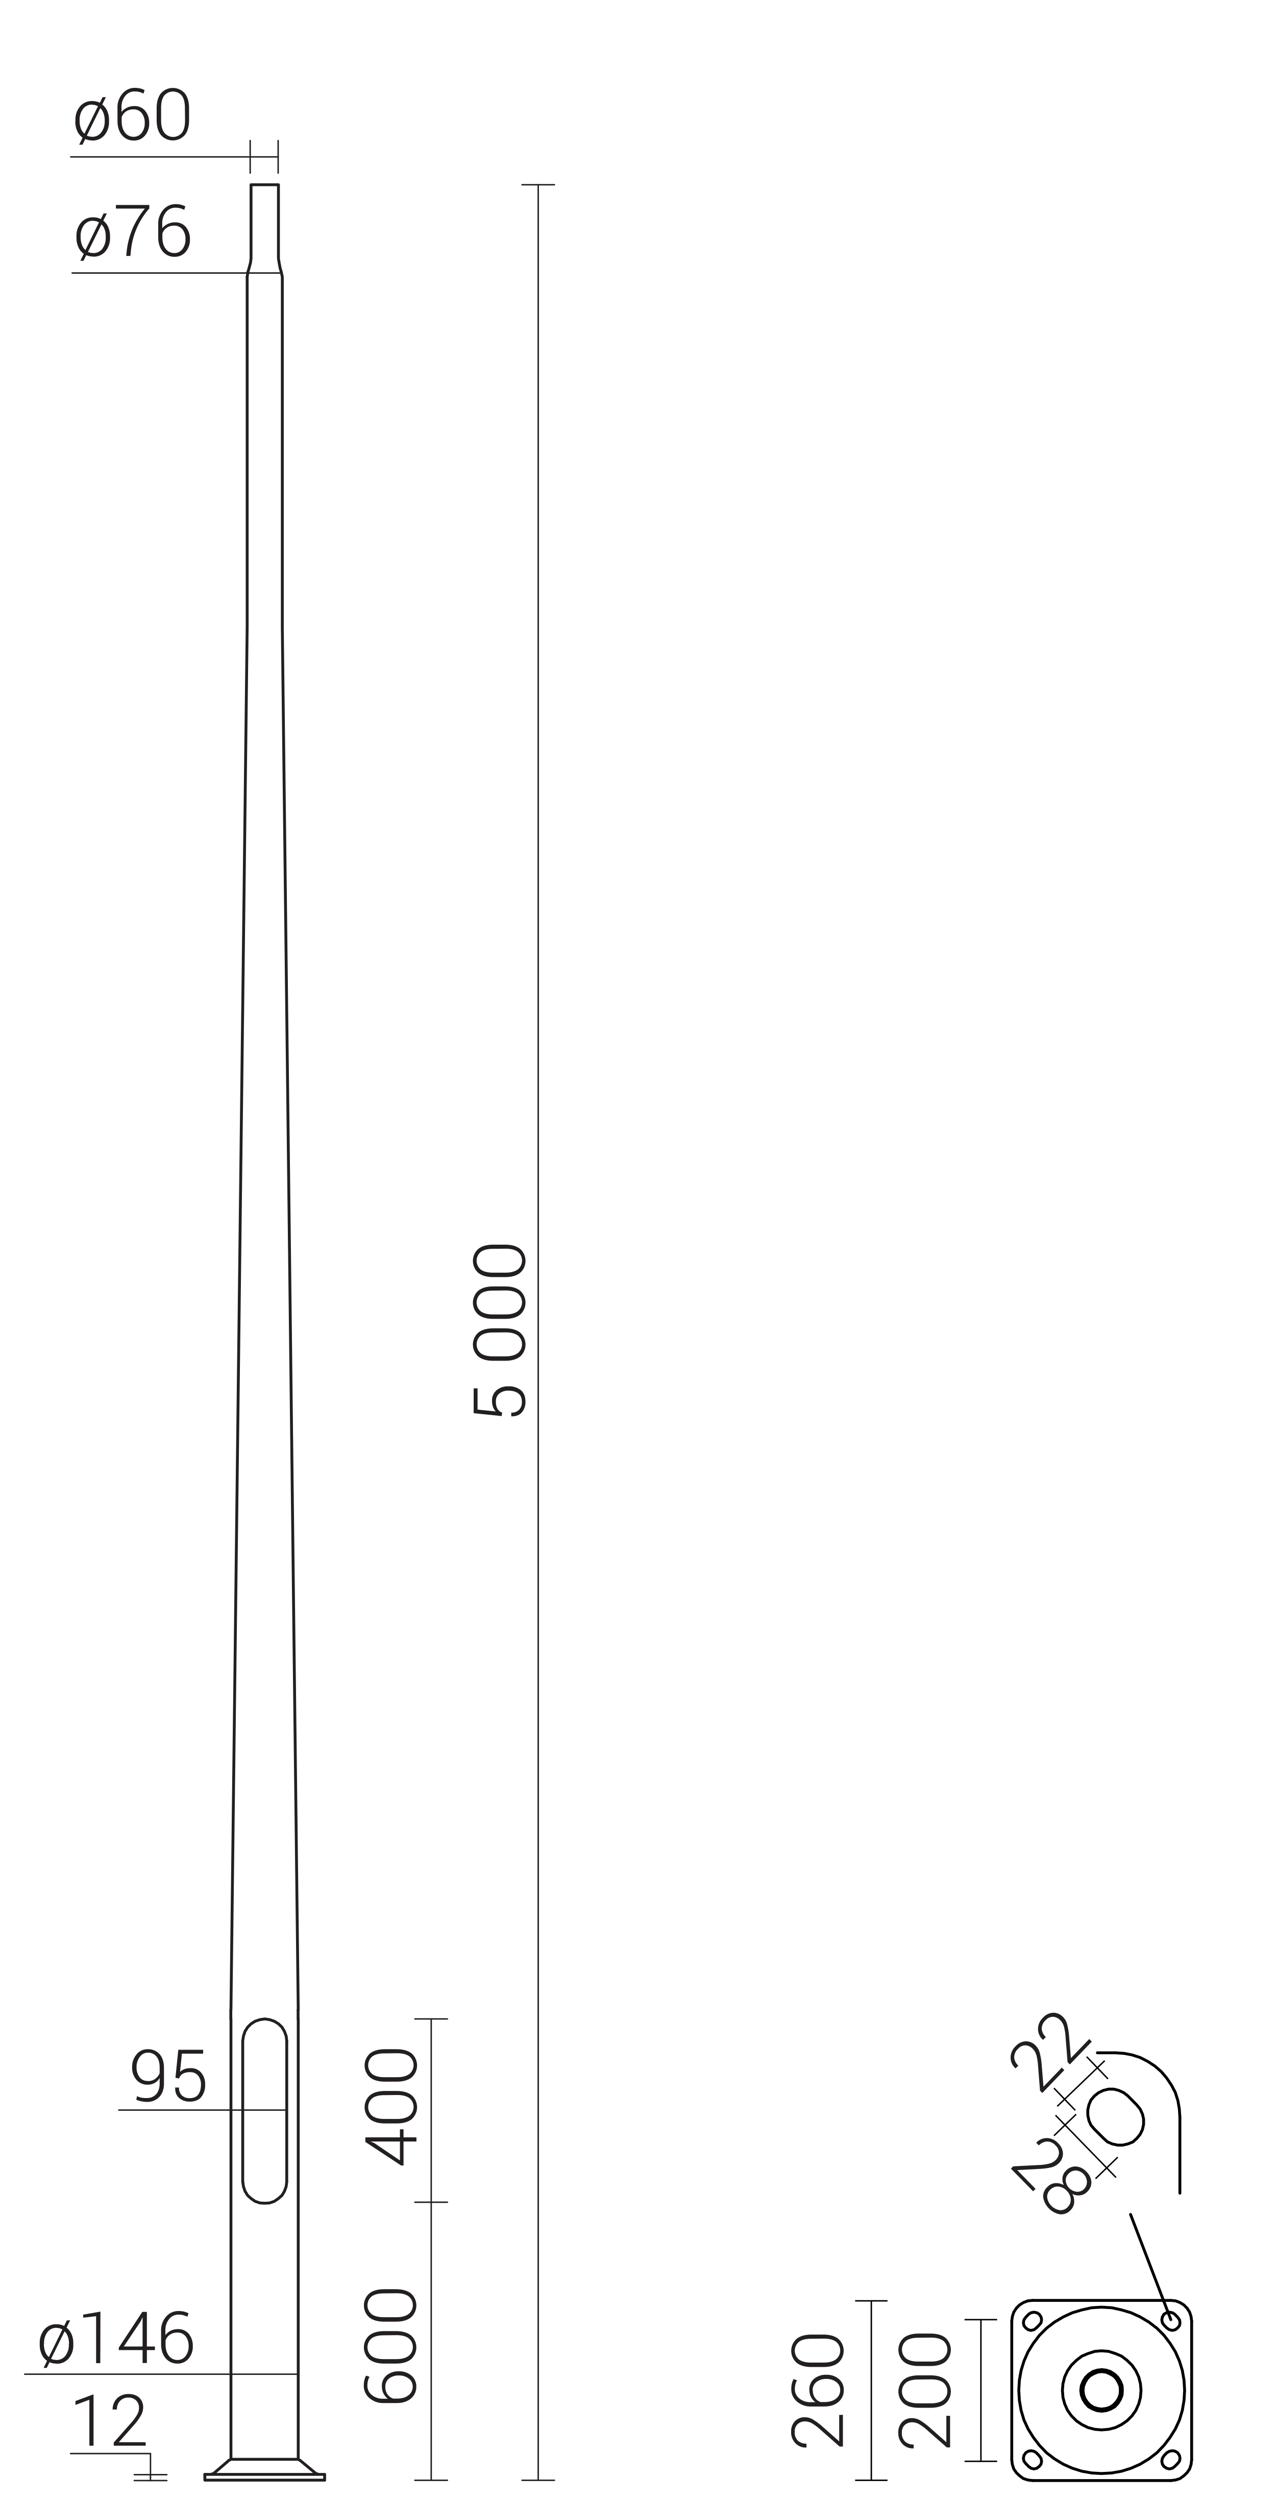 <svg xmlns="http://www.w3.org/2000/svg" viewBox="0 0 889.5 1741.8" preserveAspectRatio="xMinYMin" height="1741.8px">
  <title>42341 SAL-50G</title>
  <g>
    <polyline points="172.3 192.9 172.8 189.6 173.7 186.5 174.6 183.1 175 180 175 128.7 194.1 128.7 194.1 180 194.6 183.1 195.2 186.5 196.1 189.6 196.8 192.9 196.8 436.8 207.9 1400.1" style="fill: none;stroke: #231f20;stroke-linecap: round;stroke-linejoin: round;stroke-width: 2px"/>
    <path d="M161,1713.3V1406.5m46.9,0v306.8" style="fill: none;stroke: #231f20;stroke-linecap: round;stroke-linejoin: round;stroke-width: 2px"/>
    <polyline points="161 1400.1 172.3 436.8 172.3 192.9" style="fill: none;stroke: #231f20;stroke-linecap: round;stroke-linejoin: round;stroke-width: 2px"/>
    <path d="M226.3,1727.8v-4m-18.5-323.7v6.4m-46.9-6.4v6.4" style="fill: none;stroke: #231f20;stroke-linecap: round;stroke-linejoin: round;stroke-width: 2px"/>
    <polyline points="142.8 1723.8 142.8 1727.8 226.3 1727.8" style="fill: none;stroke: #231f20;stroke-linecap: round;stroke-linejoin: round;stroke-width: 2px"/>
    <path d="M208.1,1713.3H161m59.1,9.8,2,.7m-75.1,0,2-.7m60.4-8.9,10.7,8.9m-60.7-8.9-10.4,8.9m60.4-8.9-1.4-.9m-47.1,0-1.6.9m66.9,9.6H142.8" style="fill: none;stroke: #231f20;stroke-linecap: round;stroke-linejoin: round;stroke-width: 2px"/>
    <polyline points="169.2 1519.8 169.7 1523.2 170.8 1526.5 172.6 1529.4 175 1531.6 177.9 1533.6 181.2 1534.7 184.6 1534.9 187.9 1534.7 191.2 1533.6 194.1 1531.6 196.6 1529.4 198.3 1526.5 199.5 1523.2 199.9 1519.8" style="fill: none;stroke: #231f20;stroke-linecap: round;stroke-linejoin: round;stroke-width: 2px"/>
    <polyline points="199.9 1421.9 199.5 1418.5 198.3 1415.2 196.6 1412.3 194.1 1409.9 191.2 1408.1 187.9 1407 184.6 1406.5 181.2 1407 177.9 1408.1 175 1409.9 172.6 1412.3 170.8 1415.2 169.7 1418.5 169.2 1421.9 169.2 1519.8" style="fill: none;stroke: #231f20;stroke-linecap: round;stroke-linejoin: round;stroke-width: 2px"/>
    <line x1="199.9" y1="1421.9" x2="199.9" y2="1519.8" style="fill: none;stroke: #231f20;stroke-linecap: round;stroke-linejoin: round;stroke-width: 2px"/>
  </g>
  <g>
    <line x1="207.9" y1="1654" x2="17.2" y2="1654" style="fill: none;stroke: #231f20;stroke-linecap: round;stroke-linejoin: round"/>
    <line x1="193.9" y1="109.3" x2="49.3" y2="109.3" style="fill: none;stroke: #231f20;stroke-linecap: round;stroke-linejoin: round"/>
    <line x1="196.1" y1="190.2" x2="50.3" y2="190.2" style="fill: none;stroke: #231f20;stroke-linecap: round;stroke-linejoin: round"/>
    <line x1="199.1" y1="1470" x2="82.8" y2="1470" style="fill: none;stroke: #231f20;stroke-linecap: round;stroke-linejoin: round"/>
    <line x1="311.9" y1="1406.5" x2="289.2" y2="1406.5" style="fill: none;stroke: #231f20;stroke-linecap: round;stroke-linejoin: round"/>
    <line x1="311.9" y1="1534.2" x2="289.2" y2="1534.2" style="fill: none;stroke: #231f20;stroke-linecap: round;stroke-linejoin: round"/>
    <line x1="311.9" y1="1727.9" x2="289.2" y2="1727.9" style="fill: none;stroke: #231f20;stroke-linecap: round;stroke-linejoin: round"/>
    <line x1="300.6" y1="1727.7" x2="300.6" y2="1406.5" style="fill: none;stroke: #231f20;stroke-linecap: round;stroke-linejoin: round"/>
    <line x1="386.5" y1="128.7" x2="363.9" y2="128.7" style="fill: none;stroke: #231f20;stroke-linecap: round;stroke-linejoin: round"/>
    <line x1="174.4" y1="97.9" x2="174.4" y2="120.6" style="fill: none;stroke: #231f20;stroke-linecap: round;stroke-linejoin: round"/>
    <line x1="193.9" y1="97.9" x2="193.9" y2="120.6" style="fill: none;stroke: #231f20;stroke-linecap: round;stroke-linejoin: round"/>
    <line x1="386.5" y1="1727.9" x2="363.9" y2="1727.9" style="fill: none;stroke: #231f20;stroke-linecap: round;stroke-linejoin: round"/>
    <line x1="375.2" y1="1727.8" x2="375.2" y2="128.7" style="fill: none;stroke: #231f20;stroke-linecap: round;stroke-linejoin: round"/>
  </g>
  <g>
    <g>
      <path d="M27.7,1632.5a14.2,14.2,0,0,1,3.2-9.6,10.6,10.6,0,0,1,8.5-3.7,12.3,12.3,0,0,1,2.8.3,11.2,11.2,0,0,1,2.5.9l1.9-3.9h2.3l-2.5,5.1a11.6,11.6,0,0,1,3.5,4.6,15.9,15.9,0,0,1,1.2,6.4v.8a14.2,14.2,0,0,1-3.2,9.6,10.6,10.6,0,0,1-8.5,3.7l-2.6-.3-2.3-.7-1.9,3.9H30.4l2.4-4.9a11.1,11.1,0,0,1-3.8-4.7,15.9,15.9,0,0,1-1.3-6.6Zm2.9.8a14.3,14.3,0,0,0,.9,5A8.5,8.5,0,0,0,34,1642h.1l9.4-19.2-1.9-.8-2.2-.3a7.5,7.5,0,0,0-6.4,3.1,12.5,12.5,0,0,0-2.3,7.7Zm17.5-.8a13.9,13.9,0,0,0-.8-4.7,9.5,9.5,0,0,0-2.2-3.6h-.1l-9.4,19.1,1.7.6,2,.2a7.6,7.6,0,0,0,6.4-3.1,12.5,12.5,0,0,0,2.3-7.7Z" style="fill: #231f20"/>
      <path d="M69.9,1646.3H67v-32.7l-9,1v-2.1l12-2.1Z" style="fill: #231f20"/>
      <path d="M102.4,1634.7h5.6v2.5h-5.6v9H99.4v-9H82.8v-1.7l16.4-24.9h3.2Zm-16.1,0H99.4v-20.3h-.1l-1.2,2.7Z" style="fill: #231f20"/>
      <path d="M124.6,1610a15.8,15.8,0,0,1,3.6.4,12,12,0,0,1,3.2,1.2l-.8,2.4a12,12,0,0,0-2.8-1.1,12.8,12.8,0,0,0-3.3-.4,8.2,8.2,0,0,0-6.6,3.1,12.1,12.1,0,0,0-2.6,8.1v3.1a10.7,10.7,0,0,1,3.7-3.1,11,11,0,0,1,5-1.1,9.4,9.4,0,0,1,7.6,3.3,12.9,12.9,0,0,1,2.8,8.6,12.7,12.7,0,0,1-3,8.7,9.8,9.8,0,0,1-7.8,3.4,10.3,10.3,0,0,1-8.1-3.7q-3.2-3.7-3.2-10v-9a14.4,14.4,0,0,1,3.5-10A11.1,11.1,0,0,1,124.6,1610Zm-1,15a8.8,8.8,0,0,0-5.2,1.5,7.7,7.7,0,0,0-3,4v2.6q0,5.1,2.3,8a7.3,7.3,0,0,0,6,3,6.8,6.8,0,0,0,5.7-2.8,10.9,10.9,0,0,0,2.1-6.8,10.7,10.7,0,0,0-2.1-6.9A7.1,7.1,0,0,0,123.6,1625Z" style="fill: #231f20"/>
    </g>
    <g>
      <path d="M52.6,83.7a14.2,14.2,0,0,1,3.2-9.6,10.6,10.6,0,0,1,8.5-3.7,12.3,12.3,0,0,1,2.8.3,11.2,11.2,0,0,1,2.5.9l1.9-3.9h2.3l-2.5,5.1a11.6,11.6,0,0,1,3.5,4.6,15.9,15.9,0,0,1,1.2,6.4v.8a14.2,14.2,0,0,1-3.2,9.6,10.6,10.6,0,0,1-8.5,3.7l-2.6-.3-2.3-.7-1.9,3.9H55.2l2.4-4.9a11.1,11.1,0,0,1-3.8-4.7,15.9,15.9,0,0,1-1.3-6.6Zm2.9.8a14.3,14.3,0,0,0,.9,5,8.5,8.5,0,0,0,2.4,3.6h.1L68.3,74l-1.9-.8-2.2-.3A7.5,7.5,0,0,0,57.8,76a12.5,12.5,0,0,0-2.3,7.7ZM73,83.7a13.9,13.9,0,0,0-.8-4.7,9.5,9.5,0,0,0-2.2-3.6h-.1L60.5,94.5l1.7.6,2,.2a7.6,7.6,0,0,0,6.4-3.1A12.5,12.5,0,0,0,73,84.5Z" style="fill: #231f20"/>
      <path d="M94,61.2a15.9,15.9,0,0,1,3.6.4,12,12,0,0,1,3.2,1.2l-.8,2.4a12,12,0,0,0-2.8-1.1,12.8,12.8,0,0,0-3.3-.4,8.2,8.2,0,0,0-6.6,3.1,12.1,12.1,0,0,0-2.6,8.1V78A10.8,10.8,0,0,1,88.6,75a11,11,0,0,1,5-1.1,9.4,9.4,0,0,1,7.6,3.3,12.9,12.9,0,0,1,2.8,8.6,12.7,12.7,0,0,1-3,8.7,9.8,9.8,0,0,1-7.8,3.4,10.3,10.3,0,0,1-8.1-3.7q-3.2-3.7-3.2-10v-9a14.4,14.4,0,0,1,3.5-10A11.1,11.1,0,0,1,94,61.2Zm-1,15a8.8,8.8,0,0,0-5.2,1.5,7.7,7.7,0,0,0-3,4v2.6q0,5.1,2.3,8a7.3,7.3,0,0,0,6,3,6.8,6.8,0,0,0,5.7-2.8,10.9,10.9,0,0,0,2.1-6.8,10.7,10.7,0,0,0-2.1-6.9A7.1,7.1,0,0,0,93,76.2Z" style="fill: #231f20"/>
      <path d="M131.8,83.5q0,6.9-3,10.6a11.1,11.1,0,0,1-16.6,0q-3-3.7-3-10.6V75.6q0-6.9,3-10.6a11.1,11.1,0,0,1,16.6,0q3,3.7,3,10.6Zm-2.9-8.4q0-5.5-2.1-8.4a8,8,0,0,0-12.4,0q-2.1,2.9-2.1,8.4v8.9q0,5.4,2.2,8.4a7.9,7.9,0,0,0,12.4,0q2.1-3,2.1-8.4Z" style="fill: #231f20"/>
    </g>
    <g>
      <path d="M53.3,164.7a14.2,14.2,0,0,1,3.2-9.6,10.6,10.6,0,0,1,8.5-3.7,12.3,12.3,0,0,1,2.8.3,11.2,11.2,0,0,1,2.5.9l1.9-3.9h2.3L72,153.7a11.6,11.6,0,0,1,3.5,4.6,15.9,15.9,0,0,1,1.2,6.4v.8a14.2,14.2,0,0,1-3.2,9.6,10.6,10.6,0,0,1-8.5,3.7l-2.6-.3-2.3-.7-1.9,3.9H56l2.4-4.9a11.1,11.1,0,0,1-3.8-4.7,15.9,15.9,0,0,1-1.3-6.6Zm2.9.8a14.3,14.3,0,0,0,.9,5,8.5,8.5,0,0,0,2.4,3.6h.1l9.4-19.2-1.9-.8-2.2-.3a7.5,7.5,0,0,0-6.4,3.1,12.5,12.5,0,0,0-2.3,7.7Zm17.5-.8A13.9,13.9,0,0,0,73,160a9.5,9.5,0,0,0-2.2-3.6h-.1l-9.4,19.1,1.7.6,2,.2a7.6,7.6,0,0,0,6.4-3.1,12.5,12.5,0,0,0,2.3-7.7Z" style="fill: #231f20"/>
      <path d="M104.1,145.2a52.1,52.1,0,0,0-12.9,30.1l-.3,3H88l.3-3a56,56,0,0,1,4.2-16.3,58.3,58.3,0,0,1,8.5-13.7H80.8v-2.5h23.3Z" style="fill: #231f20"/>
      <path d="M122.4,142.2a15.9,15.9,0,0,1,3.6.4,12,12,0,0,1,3.2,1.2l-.8,2.4a12,12,0,0,0-2.8-1.1,12.8,12.8,0,0,0-3.3-.4,8.2,8.2,0,0,0-6.6,3.1,12.1,12.1,0,0,0-2.6,8.1V159A10.8,10.8,0,0,1,117,156a11,11,0,0,1,5-1.1,9.4,9.4,0,0,1,7.6,3.3,12.9,12.9,0,0,1,2.8,8.6,12.7,12.7,0,0,1-3,8.7,9.8,9.8,0,0,1-7.8,3.4,10.3,10.3,0,0,1-8.1-3.7q-3.2-3.7-3.2-10v-9a14.4,14.4,0,0,1,3.5-10A11.1,11.1,0,0,1,122.4,142.2Zm-1,15a8.8,8.8,0,0,0-5.2,1.5,7.7,7.7,0,0,0-3,4v2.6q0,5.1,2.3,8a7.3,7.3,0,0,0,6,3,6.8,6.8,0,0,0,5.7-2.8,10.9,10.9,0,0,0,2.1-6.8,10.7,10.7,0,0,0-2.1-6.9A7.1,7.1,0,0,0,121.4,157.2Z" style="fill: #231f20"/>
    </g>
    <g>
      <path d="M102.5,1461.6a8.2,8.2,0,0,0,6.4-2.7q2.4-2.7,2.4-7.7v-3.6a9.1,9.1,0,0,1-3.5,3.5,9.8,9.8,0,0,1-4.9,1.2,9.9,9.9,0,0,1-7.8-3.4,12.7,12.7,0,0,1-3-8.7,13.4,13.4,0,0,1,3.1-9,9.7,9.7,0,0,1,7.7-3.6,10.7,10.7,0,0,1,8.3,3.4q3.1,3.4,3.1,9.8v10.5q0,6.2-3.3,9.6a11.4,11.4,0,0,1-8.6,3.4,20.2,20.2,0,0,1-3.8-.4,17,17,0,0,1-3.6-1.1l.5-2.5a14.9,14.9,0,0,0,3.3,1.1A17.8,17.8,0,0,0,102.5,1461.6Zm.5-11.8a8.5,8.5,0,0,0,5.3-1.6,8.9,8.9,0,0,0,3-4v-3.8q0-5-2.2-7.7a7.4,7.4,0,0,0-6-2.7,6.8,6.8,0,0,0-5.7,3,11.6,11.6,0,0,0-2.2,7.2,11,11,0,0,0,2.1,6.9A6.7,6.7,0,0,0,102.9,1449.7Z" style="fill: #231f20"/>
      <path d="M122.3,1447.5l2-19.5h17.3v2.7H126.8l-1.3,12.7a10,10,0,0,1,3-1.9,12.7,12.7,0,0,1,4.4-.7,9.1,9.1,0,0,1,7.3,3.1,12.2,12.2,0,0,1,2.8,8.4,13,13,0,0,1-2.7,8.6q-2.7,3.2-8.1,3.2a11,11,0,0,1-7.3-2.5q-2.9-2.5-2.8-7.3h2.7a7.1,7.1,0,0,0,2,5.5,7.7,7.7,0,0,0,5.4,1.9q4,0,5.9-2.4t2-6.9a9.8,9.8,0,0,0-2-6.4,6.7,6.7,0,0,0-5.5-2.4,10.2,10.2,0,0,0-5.2,1.1,6.2,6.2,0,0,0-2.6,3.3Z" style="fill: #231f20"/>
    </g>
    <g>
      <path d="M278.8,1489v-5.6h2.5v5.6h9v2.9h-9v16.7h-1.7l-24.9-16.4V1489Zm0,16.1v-13.2H258.4l2.7,1.2Z" style="fill: #231f20"/>
      <path d="M276.4,1456.7q6.9,0,10.6,3a11.1,11.1,0,0,1,0,16.6q-3.7,3-10.6,3h-7.9q-6.9,0-10.6-3a11.1,11.1,0,0,1,0-16.6q3.7-3,10.6-3Zm-8.4,2.9q-5.5,0-8.4,2.1a8,8,0,0,0,0,12.4q2.9,2.1,8.4,2.1h8.9q5.4,0,8.4-2.2a7.9,7.9,0,0,0,0-12.4q-3-2.1-8.4-2.1Z" style="fill: #231f20"/>
      <path d="M276.4,1427.6q6.9,0,10.6,3a11.1,11.1,0,0,1,0,16.6q-3.7,3-10.6,3h-7.9q-6.9,0-10.6-3a11.1,11.1,0,0,1,0-16.6q3.7-3,10.6-3Zm-8.4,2.9q-5.5,0-8.4,2.1a8,8,0,0,0,0,12.4q2.9,2.1,8.4,2.1h8.9q5.4,0,8.4-2.2a7.9,7.9,0,0,0,0-12.4q-3-2.1-8.4-2.1Z" style="fill: #231f20"/>
    </g>
    <g>
      <path d="M253.6,1661.8a15.9,15.9,0,0,1,.4-3.6,12,12,0,0,1,1.2-3.2l2.4.8a12,12,0,0,0-1.1,2.8,12.8,12.8,0,0,0-.4,3.3,8.2,8.2,0,0,0,3.1,6.6,12.1,12.1,0,0,0,8.1,2.6h3.1a10.8,10.8,0,0,1-3.1-3.7,11,11,0,0,1-1.1-5,9.4,9.4,0,0,1,3.3-7.6,12.9,12.9,0,0,1,8.6-2.8,12.7,12.7,0,0,1,8.7,3,9.8,9.8,0,0,1,3.4,7.8,10.3,10.3,0,0,1-3.7,8.1q-3.7,3.2-10,3.2h-9a14.4,14.4,0,0,1-10-3.5A11.1,11.1,0,0,1,253.6,1661.8Zm15,1a8.8,8.8,0,0,0,1.5,5.2,7.7,7.7,0,0,0,4,3h2.6q5.1,0,8-2.3a7.3,7.3,0,0,0,3-6,6.8,6.8,0,0,0-2.8-5.7,10.9,10.9,0,0,0-6.8-2.1,10.7,10.7,0,0,0-6.9,2.1A7.1,7.1,0,0,0,268.6,1662.7Z" style="fill: #231f20"/>
      <path d="M275.9,1624q6.9,0,10.6,3a11.1,11.1,0,0,1,0,16.6q-3.7,3-10.6,3h-7.9q-6.9,0-10.6-3a11.1,11.1,0,0,1,0-16.6q3.7-3,10.6-3Zm-8.4,2.9q-5.5,0-8.4,2.1a8,8,0,0,0,0,12.4q2.9,2.1,8.4,2.1h8.9q5.4,0,8.4-2.2a7.9,7.9,0,0,0,0-12.4q-3-2.1-8.4-2.1Z" style="fill: #231f20"/>
      <path d="M275.9,1594.8q6.9,0,10.6,3a11.1,11.1,0,0,1,0,16.6q-3.7,3-10.6,3h-7.9q-6.9,0-10.6-3a11.1,11.1,0,0,1,0-16.6q3.7-3,10.6-3Zm-8.4,2.9q-5.5,0-8.4,2.1a8,8,0,0,0,0,12.4q2.9,2.1,8.4,2.1h8.9q5.4,0,8.4-2.2a7.9,7.9,0,0,0,0-12.4q-3-2.1-8.4-2.1Z" style="fill: #231f20"/>
    </g>
    <g>
      <path d="M349.7,986.5l-19.5-2V967.2h2.7V982l12.7,1.3a10,10,0,0,1-1.9-3,12.7,12.7,0,0,1-.7-4.4,9.1,9.1,0,0,1,3.1-7.3,12.2,12.2,0,0,1,8.4-2.8,13,13,0,0,1,8.6,2.7q3.2,2.7,3.2,8.1a11,11,0,0,1-2.5,7.3q-2.5,2.9-7.3,2.8h-.1v-2.6a7.1,7.1,0,0,0,5.5-2,7.7,7.7,0,0,0,1.9-5.4q0-4-2.4-5.9t-6.9-2a9.8,9.8,0,0,0-6.4,2,6.7,6.7,0,0,0-2.4,5.5,10.2,10.2,0,0,0,1.1,5.2,6.2,6.2,0,0,0,3.3,2.6Z" style="fill: #231f20"/>
      <path d="M352,925.4q6.9,0,10.6,3a11.1,11.1,0,0,1,0,16.6q-3.7,3-10.6,3H344q-6.9,0-10.6-3a11.1,11.1,0,0,1,0-16.6q3.7-3,10.6-3Zm-8.4,2.9q-5.5,0-8.4,2.1a8,8,0,0,0,0,12.4q2.9,2.1,8.4,2.1h8.9q5.4,0,8.4-2.2a7.9,7.9,0,0,0,0-12.4q-3-2.1-8.4-2.1Z" style="fill: #231f20"/>
      <path d="M352,896.2q6.9,0,10.6,3a11.1,11.1,0,0,1,0,16.6q-3.7,3-10.6,3H344q-6.9,0-10.6-3a11.1,11.1,0,0,1,0-16.6q3.7-3,10.6-3Zm-8.4,2.9q-5.5,0-8.4,2.1a8,8,0,0,0,0,12.4q2.9,2.1,8.4,2.1h8.9q5.4,0,8.4-2.2a7.9,7.9,0,0,0,0-12.4q-3-2.1-8.4-2.1Z" style="fill: #231f20"/>
      <path d="M352,867.1q6.9,0,10.6,3a11.1,11.1,0,0,1,0,16.6q-3.7,3-10.6,3H344q-6.9,0-10.6-3a11.1,11.1,0,0,1,0-16.6q3.7-3,10.6-3Zm-8.4,2.9q-5.5,0-8.4,2.1a8,8,0,0,0,0,12.4q2.9,2.1,8.4,2.1h8.9q5.4,0,8.4-2.2a7.9,7.9,0,0,0,0-12.4q-3-2.1-8.4-2.1Z" style="fill: #231f20"/>
    </g>
    <line x1="104.9" y1="1725.7" x2="104.9" y2="1725.7" style="fill: none;stroke: #231f20;stroke-linecap: round;stroke-linejoin: round"/>
    <line x1="116.3" y1="1728.1" x2="93.6" y2="1728.1" style="fill: none;stroke: #231f20;stroke-linecap: round;stroke-linejoin: round"/>
    <line x1="116.3" y1="1724" x2="93.6" y2="1724" style="fill: none;stroke: #231f20;stroke-linecap: round;stroke-linejoin: round"/>
    <line x1="104.9" y1="1725.7" x2="104.9" y2="1709.3" style="fill: none;stroke: #231f20;stroke-linecap: round;stroke-linejoin: round"/>
    <line x1="49.2" y1="1709.3" x2="104.9" y2="1709.3" style="fill: none;stroke: #231f20;stroke-linecap: round;stroke-linejoin: round"/>
    <line x1="104.9" y1="1728.1" x2="104.9" y2="1725.7" style="fill: none;stroke: #231f20;stroke-linecap: round;stroke-linejoin: round"/>
    <g>
      <path d="M65.2,1703.8H62.3v-32l-9.7,3.6v-2.7l12.1-4.5h.5Z" style="fill: #231f20"/>
      <path d="M101.6,1703.8H79.3v-2.2l12.2-13.8a32,32,0,0,0,4.2-5.8,9.6,9.6,0,0,0,1.2-4.4,7.2,7.2,0,0,0-2-5.3,7.4,7.4,0,0,0-5.4-2,7.7,7.7,0,0,0-5.8,2.3,8.2,8.2,0,0,0-2.2,6H78.5a11.2,11.2,0,0,1,1.4-5.5,9.7,9.7,0,0,1,3.9-3.9,11.4,11.4,0,0,1,5.7-1.4q4.9,0,7.6,2.6a9.1,9.1,0,0,1,2.7,7,11.8,11.8,0,0,1-1.6,5.4,40.5,40.5,0,0,1-5.5,7.4l-9.9,11.2h18.7Z" style="fill: #231f20"/>
    </g>
    <line x1="777.6" y1="1430.1" x2="765" y2="1430.1" style="fill: none;stroke: #000;stroke-linecap: round;stroke-linejoin: round;stroke-width: 2px"/>
    <polyline points="822.5 1475 822.1 1469.1 821.1 1463.4 819.3 1457.7 816.6 1452.6 813.3 1447.7 809.5 1443.2 805 1439.3 800.1 1436.1 794.8 1433.4 789.3 1431.6 783.6 1430.5 777.6 1430.1" style="fill: none;stroke: #000;stroke-linecap: round;stroke-linejoin: round;stroke-width: 2px"/>
    <line x1="822.5" y1="1527.9" x2="822.5" y2="1475" style="fill: none;stroke: #000;stroke-linecap: round;stroke-linejoin: round;stroke-width: 2px"/>
    <polygon points="786.2 1460.1 783.4 1457.9 779.9 1456.3 776.4 1455.4 772.7 1455.4 769.1 1456.3 765.8 1457.9 763 1460.1 760.5 1463 759.1 1466.3 758.3 1469.9 758.3 1473.6 759.1 1477.3 760.5 1480.5 763 1483.4 769.3 1489.7 772.1 1492.2 775.4 1493.6 779.1 1494.4 782.7 1494.4 786.2 1493.6 789.7 1492.2 792.5 1489.7 794.8 1486.9 796.4 1483.6 797.2 1479.9 797.2 1476.2 796.4 1472.8 794.8 1469.3 792.5 1466.5 786.2 1460.1" style="fill: none;stroke: #000;stroke-linecap: round;stroke-linejoin: round;stroke-width: 2px"/>
    <g>
      <line x1="705.3" y1="1617.1" x2="705.3" y2="1713.6" style="fill: none;stroke: #000;stroke-linecap: round;stroke-linejoin: round;stroke-width: 2px"/>
      <polyline points="719.8 1602.6 716.5 1602.9 713.4 1604.1 710.8 1605.7 708.5 1608 706.7 1610.8 705.7 1613.9 705.3 1617.1" style="fill: none;stroke: #000;stroke-linecap: round;stroke-linejoin: round;stroke-width: 2px"/>
      <line x1="816.2" y1="1602.6" x2="719.8" y2="1602.6" style="fill: none;stroke: #000;stroke-linecap: round;stroke-linejoin: round;stroke-width: 2px"/>
      <polyline points="830.7 1617.1 830.3 1613.9 829.3 1610.8 827.5 1608 825.2 1605.7 822.6 1604.1 819.5 1602.9 816.2 1602.6" style="fill: none;stroke: #000;stroke-linecap: round;stroke-linejoin: round;stroke-width: 2px"/>
      <line x1="830.7" y1="1713.6" x2="830.7" y2="1617.1" style="fill: none;stroke: #000;stroke-linecap: round;stroke-linejoin: round;stroke-width: 2px"/>
      <polyline points="816.2 1728.1 819.5 1727.7 822.6 1726.7 825.2 1724.8 827.5 1722.6 829.3 1720 830.3 1716.9 830.7 1713.6" style="fill: none;stroke: #000;stroke-linecap: round;stroke-linejoin: round;stroke-width: 2px"/>
      <line x1="719.8" y1="1728.1" x2="816.2" y2="1728.1" style="fill: none;stroke: #000;stroke-linecap: round;stroke-linejoin: round;stroke-width: 2px"/>
      <polyline points="705.3 1713.6 705.7 1716.9 706.7 1720 708.5 1722.6 710.8 1724.8 713.4 1726.7 716.5 1727.7 719.8 1728.1" style="fill: none;stroke: #000;stroke-linecap: round;stroke-linejoin: round;stroke-width: 2px"/>
      <polygon points="825.8 1665.3 825.4 1658.3 824.2 1651.4 822.2 1644.9 819.3 1638.3 815.6 1632.4 811.4 1626.9 806.5 1622 800.9 1617.7 794.8 1614.1 788.5 1611.2 781.8 1609.2 775 1607.7 767.9 1607.3 761 1607.7 754.2 1609.2 747.5 1611.2 741.2 1614.1 735.1 1617.7 729.5 1622 724.6 1626.9 720.4 1632.4 716.7 1638.3 713.8 1644.9 711.8 1651.4 710.6 1658.3 710.2 1665.3 710.6 1672.2 711.8 1679.2 713.8 1685.9 716.7 1692.2 720.4 1698.1 724.6 1703.6 729.5 1708.7 735.1 1713 741.2 1716.7 747.5 1719.5 754.2 1721.6 761 1722.8 767.9 1723.2 775 1722.8 781.8 1721.6 788.5 1719.5 794.8 1716.7 800.9 1713 806.5 1708.7 811.4 1703.6 815.6 1698.1 819.3 1692.2 822.2 1685.9 824.2 1679.2 825.4 1672.2 825.8 1665.3" style="fill: none;stroke: #000;stroke-linecap: round;stroke-linejoin: round;stroke-width: 2px"/>
      <polygon points="820.9 1716.3 822.2 1714.6 822.6 1712.6 822.2 1710.6 820.9 1708.7 819.3 1707.7 817.3 1707.3 815.2 1707.7 813.4 1708.7 811.4 1710.8 810.3 1712.6 809.9 1714.6 810.3 1716.7 811.4 1718.3 813.2 1719.5 815.2 1720 817.3 1719.5 818.9 1718.3 820.9 1716.3" style="fill: none;stroke: #000;stroke-linecap: round;stroke-linejoin: round;stroke-width: 2px"/>
      <polygon points="818.9 1612.2 817.3 1611.2 815.2 1610.8 813.2 1611.2 811.4 1612.2 810.3 1614.1 809.9 1616.1 810.3 1618.2 811.4 1619.8 813.4 1621.8 815.2 1623 817.3 1623.5 819.3 1623 820.9 1621.8 822.2 1620.2 822.6 1618.2 822.2 1616.1 820.9 1614.3 818.9 1612.2" style="fill: none;stroke: #000;stroke-linecap: round;stroke-linejoin: round;stroke-width: 2px"/>
      <polygon points="715.1 1614.3 713.8 1616.1 713.4 1618.2 713.8 1620.2 715.1 1621.8 716.7 1623 718.7 1623.5 720.8 1623 722.4 1621.8 724.4 1619.8 725.7 1618.2 726.1 1616.1 725.7 1614.1 724.4 1612.2 722.8 1611.2 720.8 1610.8 718.7 1611.2 717.1 1612.2 715.1 1614.3" style="fill: none;stroke: #000;stroke-linecap: round;stroke-linejoin: round;stroke-width: 2px"/>
      <polygon points="717.1 1718.3 718.7 1719.5 720.8 1720 722.8 1719.5 724.4 1718.3 725.7 1716.7 726.1 1714.6 725.7 1712.6 724.4 1710.8 722.4 1708.7 720.8 1707.7 718.7 1707.3 716.7 1707.7 715.1 1708.7 713.8 1710.6 713.4 1712.6 713.8 1714.6 715.1 1716.3 717.1 1718.3" style="fill: none;stroke: #000;stroke-linecap: round;stroke-linejoin: round;stroke-width: 2px"/>
      <polygon points="795.4 1665.3 795 1660.6 793.8 1655.9 791.8 1651.6 789.1 1647.7 785.6 1644.3 781.8 1641.4 777.5 1639.6 772.8 1638.1 767.9 1637.7 763.2 1638.1 758.5 1639.6 754.2 1641.4 750.4 1644.3 746.9 1647.7 744.2 1651.6 742.2 1655.9 741 1660.6 740.6 1665.3 741 1670.2 742.2 1674.7 744.2 1679.2 746.9 1683 750.4 1686.5 754.2 1689.1 758.5 1691.2 763.2 1692.4 767.9 1692.8 772.8 1692.4 777.5 1691.2 781.8 1689.1 785.6 1686.5 789.1 1683 791.8 1679.2 793.8 1674.7 795 1670.2 795.4 1665.3" style="fill: none;stroke: #000;stroke-linecap: round;stroke-linejoin: round;stroke-width: 2px"/>
      <polygon points="782.4 1665.3 782.2 1662 781 1659 779.3 1656.3 777.1 1654.1 774.2 1652.2 771.2 1651.2 767.9 1650.8 764.8 1651.2 761.8 1652.2 758.9 1654.1 756.7 1656.3 755 1659 753.8 1662 753.4 1665.3 753.8 1668.5 755 1671.6 756.7 1674.3 758.9 1676.7 761.8 1678.3 764.8 1679.4 767.9 1679.8 771.2 1679.4 774.2 1678.3 777.1 1676.7 779.3 1674.3 781 1671.6 782.2 1668.5 782.4 1665.3" style="fill: none;stroke: #000;stroke-linecap: round;stroke-linejoin: round;stroke-width: 2px"/>
      <polygon points="781 1665.3 780.8 1662.4 779.7 1659.8 778.1 1657.1 776.1 1655.1 773.6 1653.7 771 1652.6 767.9 1652.2 765 1652.6 762.4 1653.7 759.9 1655.1 757.9 1657.1 756.3 1659.8 755.3 1662.4 755 1665.3 755.3 1668.1 756.3 1671 757.9 1673.4 759.9 1675.5 762.4 1677.1 765 1677.9 767.9 1678.3 771 1677.9 773.6 1677.1 776.1 1675.5 778.1 1673.4 779.7 1671 780.8 1668.1 781 1665.3" style="fill: none;stroke: #000;stroke-linecap: round;stroke-linejoin: round;stroke-width: 2px"/>
    </g>
    <line x1="607.4" y1="1603" x2="607.4" y2="1727.8" style="fill: none;stroke: #000;stroke-linejoin: round"/>
    <line x1="618.7" y1="1602.9" x2="596.1" y2="1602.9" style="fill: none;stroke: #000;stroke-linejoin: round"/>
    <line x1="695.1" y1="1616" x2="672.4" y2="1616" style="fill: none;stroke: #000;stroke-linejoin: round"/>
    <line x1="695.1" y1="1714.7" x2="672.4" y2="1714.7" style="fill: none;stroke: #000;stroke-linejoin: round"/>
    <line x1="618.7" y1="1727.9" x2="596.1" y2="1727.9" style="fill: none;stroke: #000;stroke-linejoin: round"/>
    <line x1="683.8" y1="1616.2" x2="683.8" y2="1714.6" style="fill: none;stroke: #000;stroke-linejoin: round"/>
    <g>
      <line x1="750.2" y1="1472.9" x2="734.7" y2="1487.9" style="fill: none;stroke: #000;stroke-linejoin: round"/>
      <line x1="779.2" y1="1502.8" x2="763.7" y2="1517.8" style="fill: none;stroke: #000;stroke-linejoin: round"/>
      <line x1="735.8" y1="1473.6" x2="778" y2="1517" style="fill: none;stroke: #000;stroke-linejoin: round"/>
    </g>
    <g>
      <line x1="734.7" y1="1454.7" x2="749.6" y2="1470.2" style="fill: none;stroke: #000;stroke-linejoin: round"/>
      <line x1="757.5" y1="1432.8" x2="772.4" y2="1448.3" style="fill: none;stroke: #000;stroke-linejoin: round"/>
      <line x1="737" y1="1467.4" x2="770.1" y2="1435.6" style="fill: none;stroke: #000;stroke-linejoin: round"/>
    </g>
    <g>
      <path d="M720.2,1526.6l-15.5-15.8,1.6-1.6,17.6-.9a35.2,35.2,0,0,0,7.5-1,9.9,9.9,0,0,0,4.3-2.3,7.5,7.5,0,0,0,2.5-5.1,6.9,6.9,0,0,0-2.3-5.2,8,8,0,0,0-5.9-2.8,8.4,8.4,0,0,0-5.8,2.7l-1.9-1.9h.1a9.9,9.9,0,0,1,7.4-3.2,10.8,10.8,0,0,1,7.9,3.7,10.2,10.2,0,0,1,3.3,7.1,9.3,9.3,0,0,1-3.1,6.9,11.4,11.4,0,0,1-5.5,2.8,48.6,48.6,0,0,1-8.4,1l-14.8.8h-.1l12.8,13.1Z" style="fill: #231f20"/>
      <path d="M757.7,1527.1a8,8,0,0,1-4.8,2.3,9.5,9.5,0,0,1-5.4-1,10.8,10.8,0,0,1,1.3,6.1,8.2,8.2,0,0,1-2.5,5.2,8.9,8.9,0,0,1-7.5,2.9,14.6,14.6,0,0,1-11.6-11.8,8.9,8.9,0,0,1,3.1-7.4,8.3,8.3,0,0,1,5.3-2.5,10.6,10.6,0,0,1,6,1.4,9.3,9.3,0,0,1-.9-5.4,8,8,0,0,1,2.4-4.7,9,9,0,0,1,7.1-2.9,11,11,0,0,1,7.1,3.6,11.1,11.1,0,0,1,3.5,7.2A8.9,8.9,0,0,1,757.7,1527.1Zm-13.5,10.5a6.9,6.9,0,0,0,2.2-5.6,9,9,0,0,0-2.8-5.8,8.9,8.9,0,0,0-5.8-2.9,7,7,0,0,0-5.6,2.1,6.7,6.7,0,0,0-2.2,5.5,10.5,10.5,0,0,0,8.6,8.8A6.7,6.7,0,0,0,744.2,1537.7Zm11.4-12.6a6.7,6.7,0,0,0,2.1-5.1,8.3,8.3,0,0,0-7.5-7.8,6.8,6.8,0,0,0-5.2,2.1,6.4,6.4,0,0,0-2.1,5,8.7,8.7,0,0,0,7.6,7.7A6.4,6.4,0,0,0,755.7,1525Z" style="fill: #231f20"/>
    </g>
    <g>
      <path d="M741.9,1442.2l-15.3,15.9-1.6-1.6-1.4-17.5a35.3,35.3,0,0,0-1.2-7.5,9.9,9.9,0,0,0-2.5-4.2,7.5,7.5,0,0,0-5.1-2.4,6.9,6.9,0,0,0-5.1,2.4,8,8,0,0,0-2.7,6,8.4,8.4,0,0,0,2.9,5.7l-1.9,1.9h-.1a9.9,9.9,0,0,1-3.4-7.3,10.8,10.8,0,0,1,3.4-8,10.2,10.2,0,0,1,7-3.5,9.3,9.3,0,0,1,7,2.9,11.4,11.4,0,0,1,3,5.5,48.7,48.7,0,0,1,1.3,8.4l1.2,14.7h.1l12.7-13.2Z" style="fill: #231f20"/>
      <path d="M761.1,1422.3l-15.3,15.9-1.6-1.6-1.4-17.5a35.3,35.3,0,0,0-1.2-7.5,9.9,9.9,0,0,0-2.5-4.2,7.5,7.5,0,0,0-5.1-2.4,6.9,6.9,0,0,0-5.1,2.4,8,8,0,0,0-2.7,6,8.4,8.4,0,0,0,2.9,5.7l-1.9,1.9H727a9.9,9.9,0,0,1-3.4-7.3,10.8,10.8,0,0,1,3.4-8,10.2,10.2,0,0,1,7-3.5,9.3,9.3,0,0,1,7,2.9,11.4,11.4,0,0,1,3,5.5,48.6,48.6,0,0,1,1.3,8.4l1.2,14.7h.1l12.7-13.2Z" style="fill: #231f20"/>
    </g>
    <g>
      <path d="M587.6,1682.3v22.1h-2.3l-13.2-11.6a35.3,35.3,0,0,0-6.1-4.6,9.9,9.9,0,0,0-4.7-1.3,7.5,7.5,0,0,0-5.3,1.9,6.9,6.9,0,0,0-2,5.3,8,8,0,0,0,2.2,6.2,8.4,8.4,0,0,0,6,2.1v2.7h-.1a9.9,9.9,0,0,1-7.5-2.9,10.8,10.8,0,0,1-3.1-8.1,10.2,10.2,0,0,1,2.6-7.3,9.3,9.3,0,0,1,7.1-2.8,11.4,11.4,0,0,1,5.9,1.8,48.7,48.7,0,0,1,6.7,5.1l11.1,9.8h.1v-18.3Z" style="fill: #231f20"/>
      <path d="M551.6,1664.2a15.9,15.9,0,0,1,.4-3.6,12,12,0,0,1,1.2-3.2l2.4.8a12,12,0,0,0-1.1,2.8,12.8,12.8,0,0,0-.4,3.3,8.2,8.2,0,0,0,3.1,6.6,12.1,12.1,0,0,0,8.1,2.6h3.1a10.8,10.8,0,0,1-3.1-3.7,11,11,0,0,1-1.1-5,9.4,9.4,0,0,1,3.3-7.6,12.9,12.9,0,0,1,8.6-2.8,12.7,12.7,0,0,1,8.7,3,9.8,9.8,0,0,1,3.4,7.8,10.3,10.3,0,0,1-3.7,8.1q-3.7,3.2-10,3.2h-9a14.4,14.4,0,0,1-10-3.5A11.1,11.1,0,0,1,551.6,1664.2Zm15,1a8.8,8.8,0,0,0,1.5,5.2,7.7,7.7,0,0,0,4,3h2.6q5.1,0,8-2.3a7.3,7.3,0,0,0,3-6,6.8,6.8,0,0,0-2.8-5.7,10.9,10.9,0,0,0-6.8-2.1,10.7,10.7,0,0,0-6.9,2.1A7.1,7.1,0,0,0,566.5,1665.1Z" style="fill: #231f20"/>
      <path d="M573.8,1626.4q6.9,0,10.6,3a11.1,11.1,0,0,1,0,16.6q-3.7,3-10.6,3h-7.9q-6.9,0-10.6-3a11.1,11.1,0,0,1,0-16.6q3.7-3,10.6-3Zm-8.4,2.9q-5.5,0-8.4,2.1a8,8,0,0,0,0,12.4q2.9,2.1,8.4,2.1h8.9q5.4,0,8.4-2.2a7.9,7.9,0,0,0,0-12.4q-3-2.1-8.4-2.1Z" style="fill: #231f20"/>
    </g>
    <g>
      <path d="M662.3,1683V1705H660l-13.2-11.6a35.3,35.3,0,0,0-6.1-4.6,9.9,9.9,0,0,0-4.7-1.3,7.5,7.5,0,0,0-5.3,1.9,6.9,6.9,0,0,0-2,5.3,8,8,0,0,0,2.2,6.2,8.4,8.4,0,0,0,6,2.1v2.7h-.1a9.9,9.9,0,0,1-7.5-2.9,10.8,10.8,0,0,1-3.1-8.1,10.2,10.2,0,0,1,2.6-7.3,9.3,9.3,0,0,1,7.1-2.8,11.4,11.4,0,0,1,5.9,1.8,48.7,48.7,0,0,1,6.7,5.1l11.1,9.8h.1V1683Z" style="fill: #231f20"/>
      <path d="M648.5,1654.8q6.9,0,10.6,3a11.1,11.1,0,0,1,0,16.6q-3.7,3-10.6,3h-7.9q-6.9,0-10.6-3a11.1,11.1,0,0,1,0-16.6q3.7-3,10.6-3Zm-8.4,2.9q-5.5,0-8.4,2.1a8,8,0,0,0,0,12.4q2.9,2.1,8.4,2.1h8.9q5.4,0,8.4-2.2a7.9,7.9,0,0,0,0-12.4q-3-2.1-8.4-2.1Z" style="fill: #231f20"/>
      <path d="M648.5,1625.7q6.9,0,10.6,3a11.1,11.1,0,0,1,0,16.6q-3.7,3-10.6,3h-7.9q-6.9,0-10.6-3a11.1,11.1,0,0,1,0-16.6q3.7-3,10.6-3Zm-8.4,2.9q-5.5,0-8.4,2.1a8,8,0,0,0,0,12.4q2.9,2.1,8.4,2.1h8.9q5.4,0,8.4-2.2a7.9,7.9,0,0,0,0-12.4q-3-2.1-8.4-2.1Z" style="fill: #231f20"/>
    </g>
    <line x1="816.2" y1="1616" x2="788.1" y2="1542.7" style="fill: none;stroke: #000;stroke-linecap: round;stroke-linejoin: round;stroke-width: 2px"/>
  </g>
</svg>
